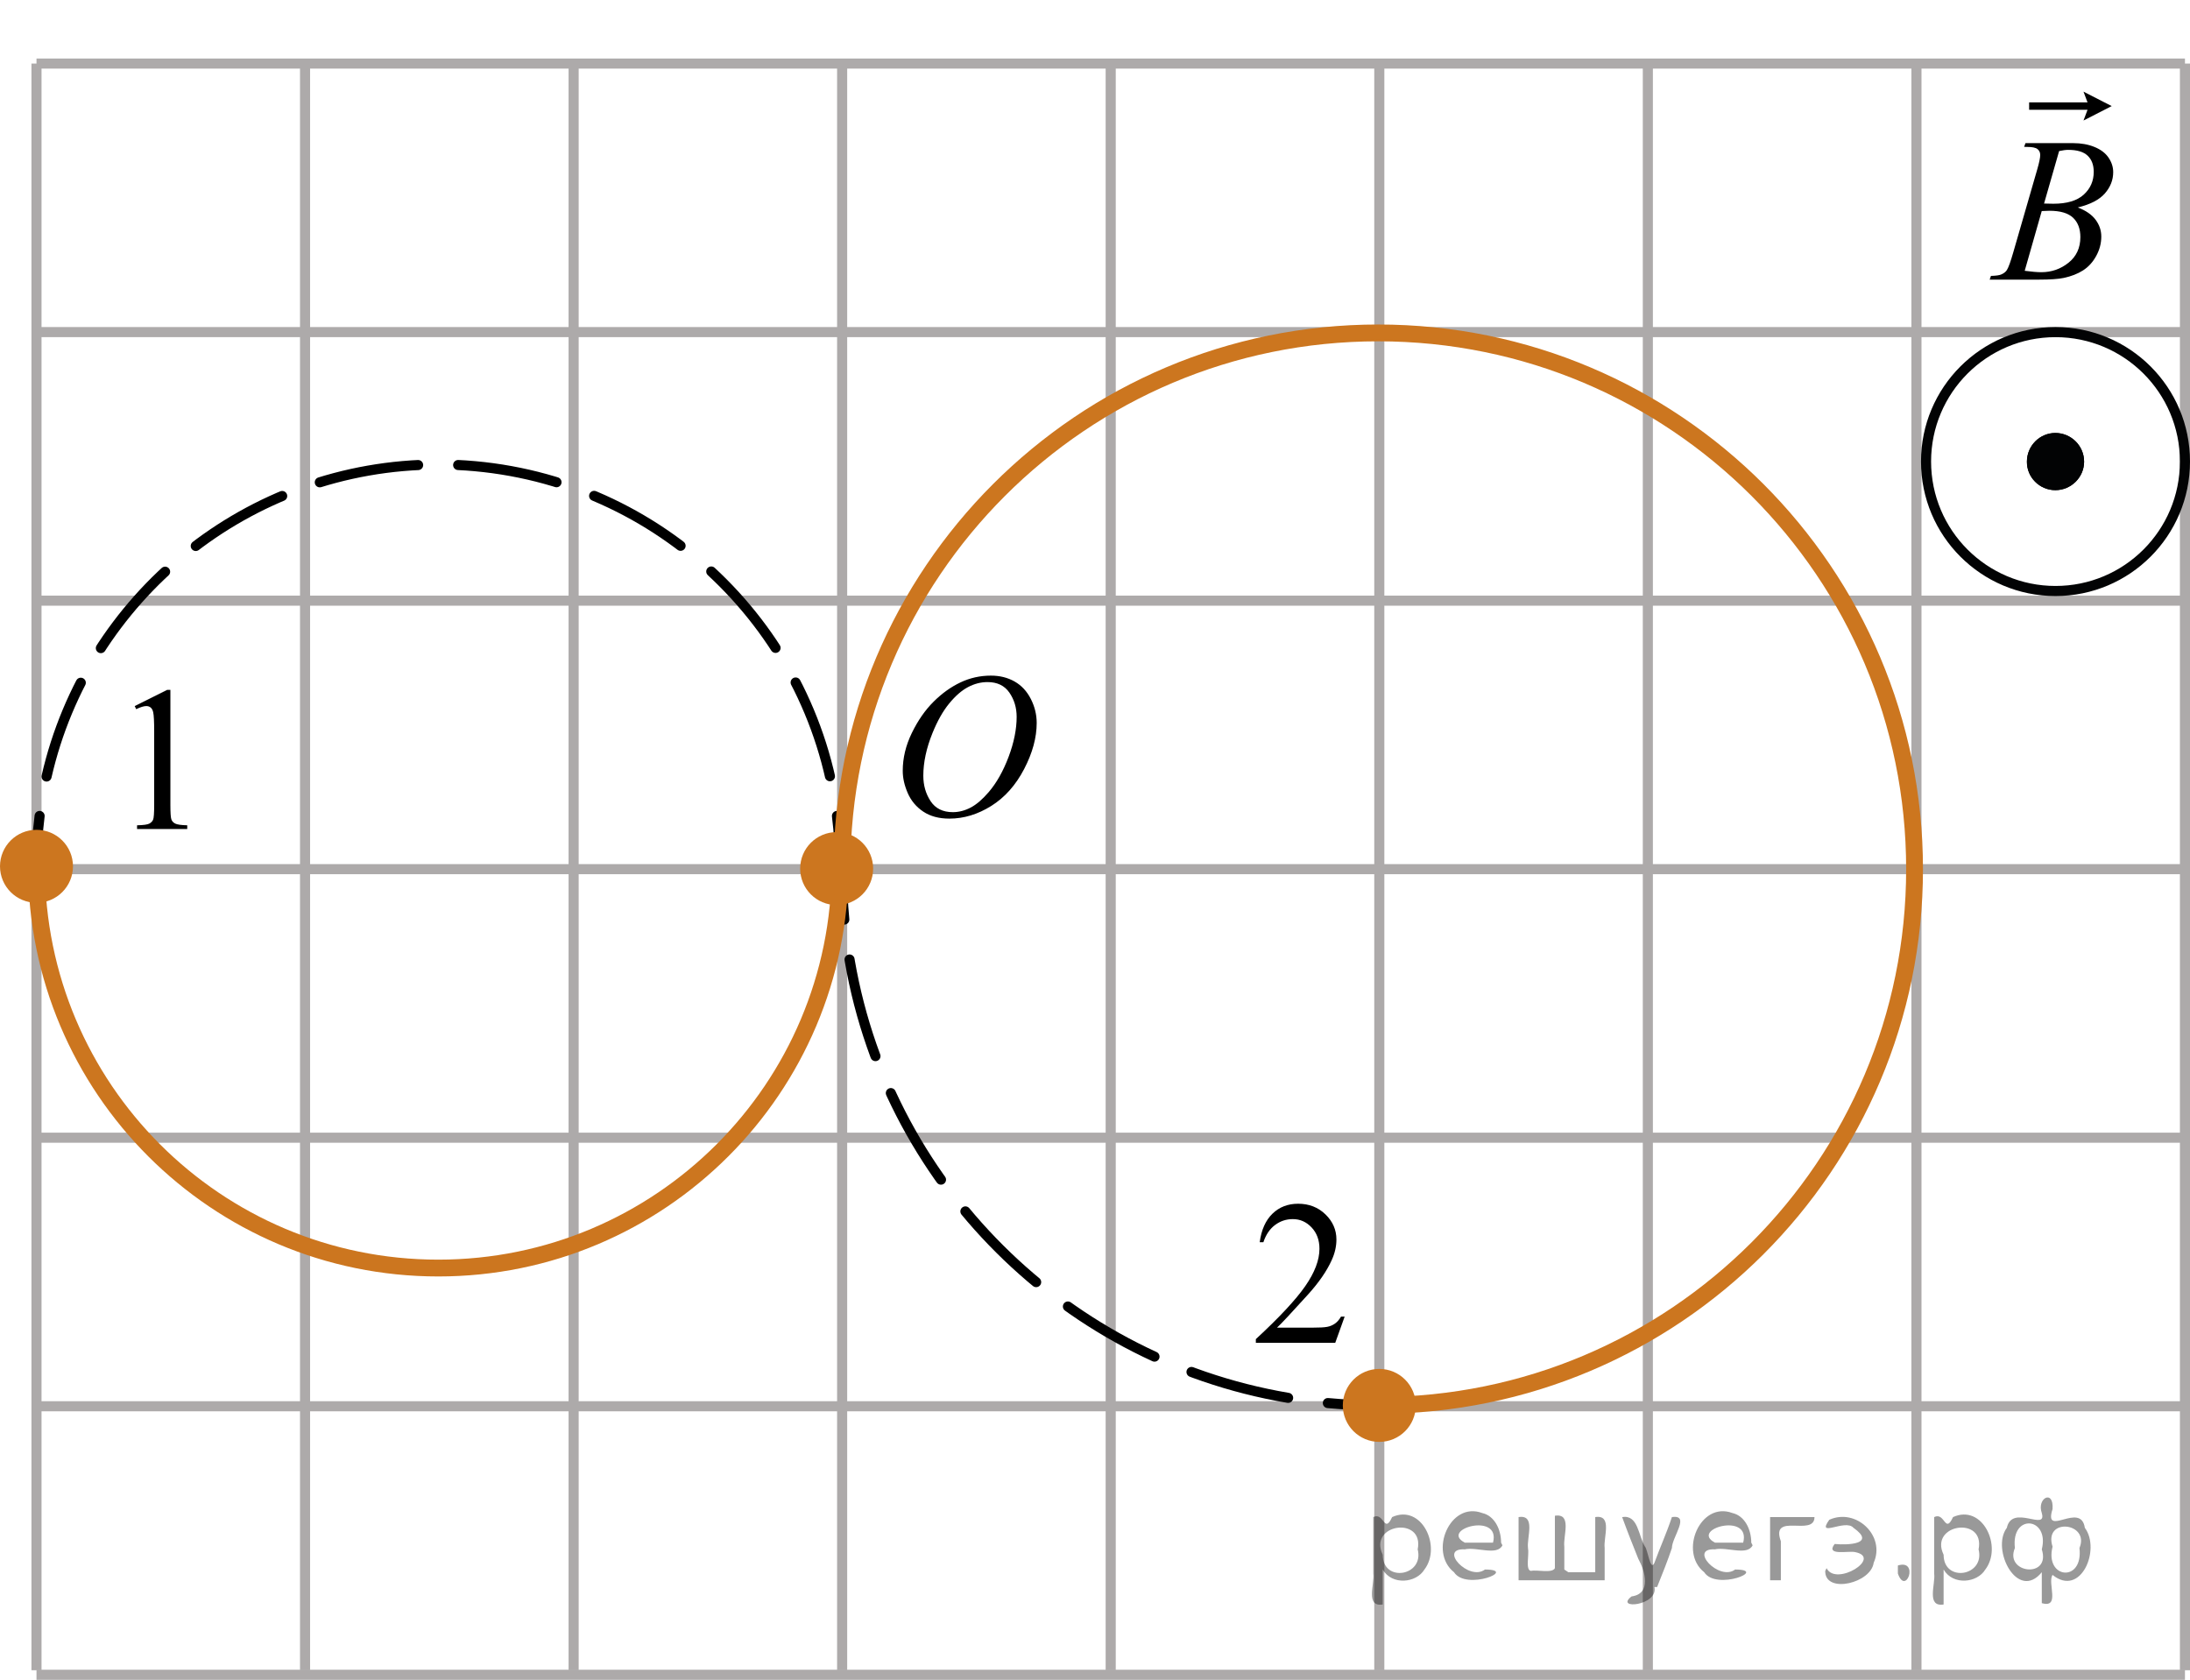 <?xml version="1.0" encoding="utf-8"?>
<!-- Generator: Adobe Illustrator 27.2.0, SVG Export Plug-In . SVG Version: 6.00 Build 0)  -->
<svg version="1.1" id="Слой_1" xmlns="http://www.w3.org/2000/svg" xmlns:xlink="http://www.w3.org/1999/xlink" x="0px" y="0px"
	 width="162.818px" height="124.899px" viewBox="0 0 162.818 124.899" enable-background="new 0 0 162.818 124.899"
	 xml:space="preserve">
<line fill="none" stroke="#ADAAAA" stroke-width="0.75" stroke-miterlimit="10" x1="2.713" y1="4.726" x2="162.443" y2="4.726"/>
<line fill="none" stroke="#ADAAAA" stroke-width="0.75" stroke-miterlimit="10" x1="2.713" y1="24.692" x2="162.443" y2="24.692"/>
<line fill="none" stroke="#ADAAAA" stroke-width="0.75" stroke-miterlimit="10" x1="2.713" y1="44.661" x2="162.443" y2="44.661"/>
<line fill="none" stroke="#ADAAAA" stroke-width="0.75" stroke-miterlimit="10" x1="2.713" y1="64.625" x2="162.443" y2="64.625"/>
<line fill="none" stroke="#ADAAAA" stroke-width="0.75" stroke-miterlimit="10" x1="2.713" y1="84.592" x2="162.443" y2="84.592"/>
<line fill="none" stroke="#ADAAAA" stroke-width="0.75" stroke-miterlimit="10" x1="2.713" y1="104.56" x2="162.443" y2="104.56"/>
<line fill="none" stroke="#ADAAAA" stroke-width="0.75" stroke-miterlimit="10" x1="2.713" y1="124.524" x2="162.443" y2="124.524"/>
<line fill="none" stroke="#ADAAAA" stroke-width="0.75" stroke-miterlimit="10" x1="2.713" y1="124.188" x2="2.713" y2="4.726"/>
<line fill="none" stroke="#ADAAAA" stroke-width="0.75" stroke-miterlimit="10" x1="22.679" y1="124.188" x2="22.679" y2="4.726"/>
<line fill="none" stroke="#ADAAAA" stroke-width="0.75" stroke-miterlimit="10" x1="42.647" y1="124.188" x2="42.647" y2="4.726"/>
<line fill="none" stroke="#ADAAAA" stroke-width="0.75" stroke-miterlimit="10" x1="62.61" y1="124.188" x2="62.61" y2="4.726"/>
<line fill="none" stroke="#ADAAAA" stroke-width="0.75" stroke-miterlimit="10" x1="82.576" y1="124.188" x2="82.576" y2="4.726"/>
<line fill="none" stroke="#ADAAAA" stroke-width="0.75" stroke-miterlimit="10" x1="102.546" y1="124.188" x2="102.546" y2="4.726"/>
<line fill="none" stroke="#ADAAAA" stroke-width="0.75" stroke-miterlimit="10" x1="122.511" y1="124.188" x2="122.511" y2="4.726"/>
<line fill="none" stroke="#ADAAAA" stroke-width="0.75" stroke-miterlimit="10" x1="142.48" y1="124.188" x2="142.48" y2="4.726"/>
<line fill="none" stroke="#ADAAAA" stroke-width="0.75" stroke-miterlimit="10" x1="162.443" y1="124.188" x2="162.443" y2="4.726"/>
<g>
	<g>
		<path fill="none" stroke="#000000" stroke-width="0.75" stroke-linecap="round" stroke-linejoin="round" d="M2.713,64.412
			c0-1.268,0.079-2.517,0.232-3.743"/>
		
			<path fill="none" stroke="#000000" stroke-width="0.75" stroke-linecap="round" stroke-linejoin="round" stroke-dasharray="7.442,2.977" d="
			M3.462,57.737c3.032-13.285,14.92-23.197,29.124-23.197c14.718,0,26.95,10.644,29.418,24.655"/>
		<path fill="none" stroke="#000000" stroke-width="0.75" stroke-linecap="round" stroke-linejoin="round" d="M62.225,60.669
			c0.153,1.226,0.232,2.475,0.232,3.743"/>
	</g>
</g>
<g>
	<g>
		<path fill="none" stroke="#000000" stroke-width="0.75" stroke-linecap="round" stroke-linejoin="round" d="M102.469,104.497
			c-1.264,0-2.514-0.059-3.748-0.174"/>
		
			<path fill="none" stroke="#000000" stroke-width="0.75" stroke-linecap="round" stroke-linejoin="round" stroke-dasharray="7.448,2.979" d="
			M95.767,103.936c-17.138-2.901-30.557-16.737-32.83-34.08"/>
		<path fill="none" stroke="#000000" stroke-width="0.75" stroke-linecap="round" stroke-linejoin="round" d="M62.77,68.373
			c-0.115-1.234-0.174-2.484-0.174-3.748"/>
	</g>
</g>
<g>
	<path fill="#020304" d="M152.806,36.445c1.173,0,2.139-0.957,2.139-2.119c0-1.18-0.967-2.133-2.139-2.133
		c-1.156,0-2.113,0.951-2.113,2.133C150.681,35.49,151.636,36.445,152.806,36.445L152.806,36.445z"/>
	<path fill="#020304" d="M152.806,36.445c1.173,0,2.139-0.957,2.139-2.119c0-1.18-0.967-2.133-2.139-2.133
		c-1.156,0-2.113,0.951-2.113,2.133C150.681,35.49,151.636,36.445,152.806,36.445L152.806,36.445z"/>
</g>
<g>
	<path fill="none" stroke="#020304" stroke-width="0.75" stroke-linecap="round" stroke-linejoin="round" stroke-miterlimit="8" d="
		M152.818,24.694c-5.319,0-9.624,4.315-9.624,9.62c0,5.322,4.31,9.629,9.624,9.629c5.318,0,9.625-4.307,9.625-9.629
		C162.446,29.006,158.138,24.694,152.818,24.694L152.818,24.694z"/>
</g>
<path fill="none" stroke="#CC761F" stroke-width="1.25" stroke-linecap="round" stroke-linejoin="round" stroke-miterlimit="10" d="
	M62.458,64.412c0,16.498-13.374,29.872-29.872,29.872S2.713,80.91,2.713,64.412"/>
<path fill="none" stroke="#CC761F" stroke-width="1.25" stroke-linecap="round" stroke-linejoin="round" stroke-miterlimit="10" d="
	M62.596,64.625c0-22.021,17.852-39.872,39.872-39.872s39.872,17.852,39.872,39.872s-17.851,39.872-39.872,39.872"/>
<circle fill="#CC761F" stroke="#CC761F" stroke-width="0.75" stroke-miterlimit="10" cx="62.202" cy="64.582" r="2.338"/>
<circle fill="#CC761F" stroke="#CC761F" stroke-width="0.75" stroke-miterlimit="10" cx="2.713" cy="64.412" r="2.338"/>
<circle fill="#CC761F" stroke="#CC761F" stroke-width="0.75" stroke-miterlimit="10" cx="102.546" cy="104.497" r="2.338"/>
<g>
	<g>
		<g>
			<g>
				<g>
					<g>
						<g>
							<g>
								<g>
									<g>
										<g>
											<g>
												<g>
													<g>
														<g>
															<defs>
																<rect id="SVGID_1_" x="64.475" y="46.734" width="16.568" height="18.715"/>
															</defs>
															<clipPath id="SVGID_00000035491613236379895780000011028711024995879054_">
																<use xlink:href="#SVGID_1_"  overflow="visible"/>
															</clipPath>
															<g clip-path="url(#SVGID_00000035491613236379895780000011028711024995879054_)">
																<g enable-background="new    ">
																</g>
															</g>
														</g>
													</g>
												</g>
											</g>
										</g>
									</g>
								</g>
							</g>
						</g>
					</g>
				</g>
			</g>
		</g>
	</g>
	<g>
		<g>
			<g>
				<g>
					<g>
						<g>
							<g>
								<g>
									<g>
										<g>
											<g>
												<g>
													<g>
														<g>
															<defs>
																
																	<rect id="SVGID_00000029735546566167522210000018429579973051070857_" x="64.144" y="46.677" width="16.511" height="18.146"/>
															</defs>
															<clipPath id="SVGID_00000058563329013212133550000001914843525087092384_">
																<use xlink:href="#SVGID_00000029735546566167522210000018429579973051070857_"  overflow="visible"/>
															</clipPath>
															<g clip-path="url(#SVGID_00000058563329013212133550000001914843525087092384_)">
																<g enable-background="new    ">
																	<path d="M73.668,50.235c0.665,0,1.253,0.146,1.766,0.439s0.914,0.725,1.205,1.297
																		c0.29,0.572,0.435,1.166,0.435,1.781c0,1.09-0.311,2.233-0.935,3.43
																		c-0.623,1.197-1.437,2.111-2.441,2.741c-1.005,0.63-2.044,0.944-3.118,0.944
																		c-0.773,0-1.419-0.174-1.939-0.521c-0.52-0.347-0.904-0.806-1.153-1.375
																		c-0.248-0.57-0.373-1.122-0.373-1.657c0-0.95,0.225-1.889,0.676-2.815
																		c0.451-0.927,0.989-1.702,1.615-2.324c0.625-0.623,1.292-1.101,2.002-1.436
																		C72.117,50.403,72.87,50.235,73.668,50.235z M73.417,50.715c-0.493,0-0.974,0.124-1.444,0.371
																		c-0.471,0.248-0.938,0.652-1.4,1.215c-0.463,0.562-0.879,1.298-1.248,2.208
																		c-0.453,1.119-0.68,2.177-0.68,3.171c0,0.71,0.18,1.338,0.54,1.886
																		c0.359,0.547,0.911,0.821,1.655,0.821c0.448,0,0.888-0.113,1.319-0.338
																		c0.431-0.225,0.88-0.609,1.348-1.154c0.586-0.685,1.079-1.559,1.478-2.62
																		c0.399-1.062,0.599-2.054,0.599-2.973c0-0.68-0.18-1.281-0.54-1.803
																		C74.683,50.976,74.141,50.715,73.417,50.715z"/>
																</g>
															</g>
														</g>
													</g>
												</g>
											</g>
										</g>
									</g>
								</g>
							</g>
						</g>
					</g>
				</g>
			</g>
		</g>
	</g>
</g>
<g>
	<g>
		<g>
			<defs>
				<rect id="SVGID_00000070076852607025025850000005832677177135442364_" x="7.399" y="47.713" width="9.53" height="16.699"/>
			</defs>
			<clipPath id="SVGID_00000081641964623219996070000007330888788078330042_">
				<use xlink:href="#SVGID_00000070076852607025025850000005832677177135442364_"  overflow="visible"/>
			</clipPath>
			<g clip-path="url(#SVGID_00000081641964623219996070000007330888788078330042_)">
				<g enable-background="new    ">
					<path d="M10.014,52.498l2.413-1.203h0.241v8.558c0,0.568,0.023,0.922,0.07,1.062
						c0.046,0.14,0.143,0.246,0.289,0.321c0.146,0.074,0.444,0.117,0.893,0.127v0.276h-3.73v-0.276
						c0.468-0.01,0.77-0.051,0.907-0.123c0.137-0.072,0.231-0.17,0.285-0.292s0.081-0.487,0.081-1.095v-5.471
						c0-0.737-0.024-1.211-0.073-1.42c-0.034-0.16-0.096-0.277-0.186-0.352
						c-0.09-0.075-0.199-0.112-0.325-0.112c-0.181,0-0.432,0.077-0.753,0.231L10.014,52.498z"/>
				</g>
			</g>
		</g>
	</g>
</g>
<g>
	<g>
		<g>
			<defs>
				
					<rect id="SVGID_00000044889702212389172160000010606810005191670194_" x="90.509" y="85.936" width="12.361" height="16.697"/>
			</defs>
			<clipPath id="SVGID_00000045583250106532152080000015982934072971130799_">
				<use xlink:href="#SVGID_00000044889702212389172160000010606810005191670194_"  overflow="visible"/>
			</clipPath>
			<g clip-path="url(#SVGID_00000045583250106532152080000015982934072971130799_)">
				<g enable-background="new    ">
					<path d="M99.97,97.895l-0.701,1.95h-5.902v-0.276c1.736-1.605,2.958-2.915,3.667-3.932
						s1.062-1.945,1.062-2.787c0-0.644-0.194-1.171-0.583-1.585c-0.389-0.413-0.854-0.62-1.395-0.62
						c-0.492,0-0.933,0.145-1.324,0.438c-0.391,0.291-0.68,0.719-0.867,1.281H93.655
						c0.123-0.922,0.439-1.629,0.948-2.122c0.509-0.494,1.145-0.74,1.907-0.74c0.811,0,1.489,0.264,2.033,0.792
						s0.815,1.151,0.815,1.868c0,0.514-0.118,1.027-0.354,1.54c-0.364,0.808-0.954,1.662-1.77,2.563
						c-1.225,1.355-1.99,2.173-2.294,2.451h2.612c0.531,0,0.903-0.019,1.118-0.06
						c0.214-0.04,0.407-0.121,0.579-0.243c0.172-0.122,0.322-0.295,0.45-0.519H99.97z"/>
				</g>
			</g>
		</g>
	</g>
</g>
<g>
	<g>
		<defs>
			<rect id="SVGID_00000019656240074429575630000012650468878430066586_" x="145.456" y="2.234" width="14.573" height="20.7"/>
		</defs>
		<clipPath id="SVGID_00000119803723858976770380000018414644124235279023_">
			<use xlink:href="#SVGID_00000019656240074429575630000012650468878430066586_"  overflow="visible"/>
		</clipPath>
		<g clip-path="url(#SVGID_00000119803723858976770380000018414644124235279023_)">
		</g>
	</g>
	<g>
		<defs>
			<polygon id="SVGID_00000127036069736548950240000001046322783990344326_" points="145.332,23.569 160.305,23.569 
				160.305,2.662 145.332,2.662 145.332,23.569 			"/>
		</defs>
		<clipPath id="SVGID_00000103261272888698326860000001479073803078429347_">
			<use xlink:href="#SVGID_00000127036069736548950240000001046322783990344326_"  overflow="visible"/>
		</clipPath>
		<g clip-path="url(#SVGID_00000103261272888698326860000001479073803078429347_)">
			<path d="M150.485,10.919l0.102-0.277h3.539c0.595,0,1.125,0.095,1.59,0.285c0.465,0.19,0.814,0.454,1.045,0.793
				s0.347,0.699,0.347,1.078c0,0.584-0.206,1.111-0.618,1.583c-0.412,0.472-1.083,0.82-2.014,1.044
				c0.6,0.23,1.04,0.534,1.323,0.914c0.283,0.379,0.424,0.796,0.424,1.25c0,0.504-0.127,0.986-0.38,1.445
				c-0.253,0.46-0.579,0.816-0.976,1.07c-0.398,0.255-0.876,0.442-1.437,0.561
				c-0.4,0.085-1.023,0.127-1.872,0.127h-3.634l0.095-0.277c0.38-0.01,0.638-0.047,0.775-0.112
				c0.195-0.085,0.334-0.197,0.417-0.337c0.117-0.19,0.273-0.624,0.468-1.303l1.776-6.146
				c0.151-0.519,0.227-0.883,0.227-1.093c0-0.185-0.067-0.331-0.201-0.438c-0.134-0.107-0.389-0.161-0.764-0.161
				C150.635,10.927,150.558,10.924,150.485,10.919z M150.529,20.135c0.526,0.07,0.938,0.104,1.235,0.104
				c0.76,0,1.434-0.234,2.022-0.704c0.587-0.469,0.881-1.105,0.881-1.909c0-0.614-0.182-1.093-0.544-1.438
				c-0.363-0.344-0.949-0.517-1.758-0.517c-0.156,0-0.346,0.007-0.57,0.022L150.529,20.135z M151.968,15.134
				c0.317,0.01,0.546,0.015,0.688,0.015c1.014,0,1.768-0.226,2.263-0.678s0.742-1.017,0.742-1.695
				c0-0.514-0.151-0.915-0.454-1.202s-0.785-0.431-1.447-0.431c-0.176,0-0.4,0.03-0.673,0.09L151.968,15.134z"
				/>
		</g>
		<g clip-path="url(#SVGID_00000103261272888698326860000001479073803078429347_)">
			<path d="M154.9,8.961l0.3-0.797h-4.342V7.612h4.342l-0.3-0.797l2.097,1.073L154.9,8.961z"/>
		</g>
	</g>
</g>
<g style="stroke:none;fill:#000;fill-opacity:0.4" > <path d="m 102.8,116.8 c 0,0.8 0,1.6 0,2.5 -1.3,0.2 -0.6,-1.5 -0.7,-2.3 0,-1.4 0,-2.8 0,-4.2 0.8,-0.4 0.8,1.3 1.4,0.0 2.2,-1.0 3.7,2.2 2.4,3.9 -0.6,1.0 -2.4,1.2 -3.1,0.0 z m 2.6,-1.6 c 0.5,-2.5 -3.7,-1.9 -2.6,0.4 0.0,2.1 3.1,1.6 2.6,-0.4 z" /> <path d="m 111.7,114.9 c -0.4,0.8 -1.9,0.1 -2.8,0.3 -2.0,-0.1 0.3,2.4 1.5,1.5 2.5,0.0 -1.4,1.6 -2.3,0.2 -1.9,-1.5 -0.3,-5.3 2.1,-4.4 0.9,0.2 1.4,1.2 1.4,2.2 z m -0.7,-0.2 c 0.6,-2.3 -4.0,-1.0 -2.1,0.0 0.7,0 1.4,-0.0 2.1,-0.0 z" /> <path d="m 116.6,116.9 c 0.6,0 1.3,0 2.0,0 0,-1.3 0,-2.7 0,-4.1 1.3,-0.2 0.6,1.5 0.7,2.3 0,0.8 0,1.6 0,2.4 -2.1,0 -4.2,0 -6.4,0 0,-1.5 0,-3.1 0,-4.7 1.3,-0.2 0.6,1.5 0.7,2.3 0.1,0.5 -0.2,1.6 0.2,1.7 0.5,-0.1 1.6,0.2 1.8,-0.2 0,-1.3 0,-2.6 0,-3.9 1.3,-0.2 0.6,1.5 0.7,2.3 0,0.5 0,1.1 0,1.7 z" /> <path d="m 123.0,118.0 c 0.3,1.4 -3.0,1.7 -1.7,0.7 1.5,-0.2 1.0,-1.9 0.5,-2.8 -0.4,-1.0 -0.8,-2.0 -1.2,-3.1 1.2,-0.2 1.2,1.4 1.7,2.2 0.2,0.2 0.4,1.9 0.7,1.2 0.4,-1.1 0.9,-2.2 1.3,-3.4 1.4,-0.2 0.0,1.5 -0.0,2.3 -0.3,0.9 -0.7,1.9 -1.1,2.9 z" /> <path d="m 130.3,114.9 c -0.4,0.8 -1.9,0.1 -2.8,0.3 -2.0,-0.1 0.3,2.4 1.5,1.5 2.5,0.0 -1.4,1.6 -2.3,0.2 -1.9,-1.5 -0.3,-5.3 2.1,-4.4 0.9,0.2 1.4,1.2 1.4,2.2 z m -0.7,-0.2 c 0.6,-2.3 -4.0,-1.0 -2.1,0.0 0.7,0 1.4,-0.0 2.1,-0.0 z" /> <path d="m 131.6,117.5 c 0,-1.5 0,-3.1 0,-4.7 1.1,0 2.2,0 3.3,0 0.0,1.5 -3.3,-0.4 -2.5,1.8 0,0.9 0,1.9 0,2.9 -0.2,0 -0.5,0 -0.7,0 z" /> <path d="m 135.8,116.6 c 0.7,1.4 4.2,-0.8 2.1,-1.2 -0.5,-0.1 -2.2,0.3 -1.5,-0.6 1.0,0.1 3.1,0.0 1.4,-1.2 -0.6,-0.7 -2.8,0.8 -1.8,-0.6 2.0,-0.9 4.2,1.2 3.3,3.2 -0.2,1.5 -3.5,2.3 -3.6,0.7 l 0,-0.1 0,-0.0 0,0 z" /> <path d="m 141.1,116.4 c 1.6,-0.5 0.6,2.3 -0.0,0.6 -0.0,-0.2 0.0,-0.4 0.0,-0.6 z" /> <path d="m 144.5,116.8 c 0,0.8 0,1.6 0,2.5 -1.3,0.2 -0.6,-1.5 -0.7,-2.3 0,-1.4 0,-2.8 0,-4.2 0.8,-0.4 0.8,1.3 1.4,0.0 2.2,-1.0 3.7,2.2 2.4,3.9 -0.6,1.0 -2.4,1.2 -3.1,0.0 z m 2.6,-1.6 c 0.5,-2.5 -3.7,-1.9 -2.6,0.4 0.0,2.1 3.1,1.6 2.6,-0.4 z" /> <path d="m 149.8,115.1 c -0.8,1.9 2.7,2.3 2.0,0.1 0.6,-2.4 -2.3,-2.7 -2.0,-0.1 z m 2.0,4.2 c 0,-0.8 0,-1.6 0,-2.4 -1.8,2.2 -3.8,-1.7 -2.6,-3.3 0.4,-1.8 3.0,0.3 2.6,-1.1 -0.4,-1.1 0.9,-1.8 0.8,-0.3 -0.7,2.2 2.1,-0.6 2.4,1.4 1.2,1.6 -0.3,5.2 -2.4,3.5 -0.4,0.6 0.6,2.5 -0.8,2.1 z m 2.8,-4.2 c 0.8,-1.9 -2.7,-2.3 -2.0,-0.1 -0.6,2.4 2.3,2.7 2.0,0.1 z" /> </g></svg>

<!--File created and owned by https://sdamgia.ru. Copying is prohibited. All rights reserved.-->
